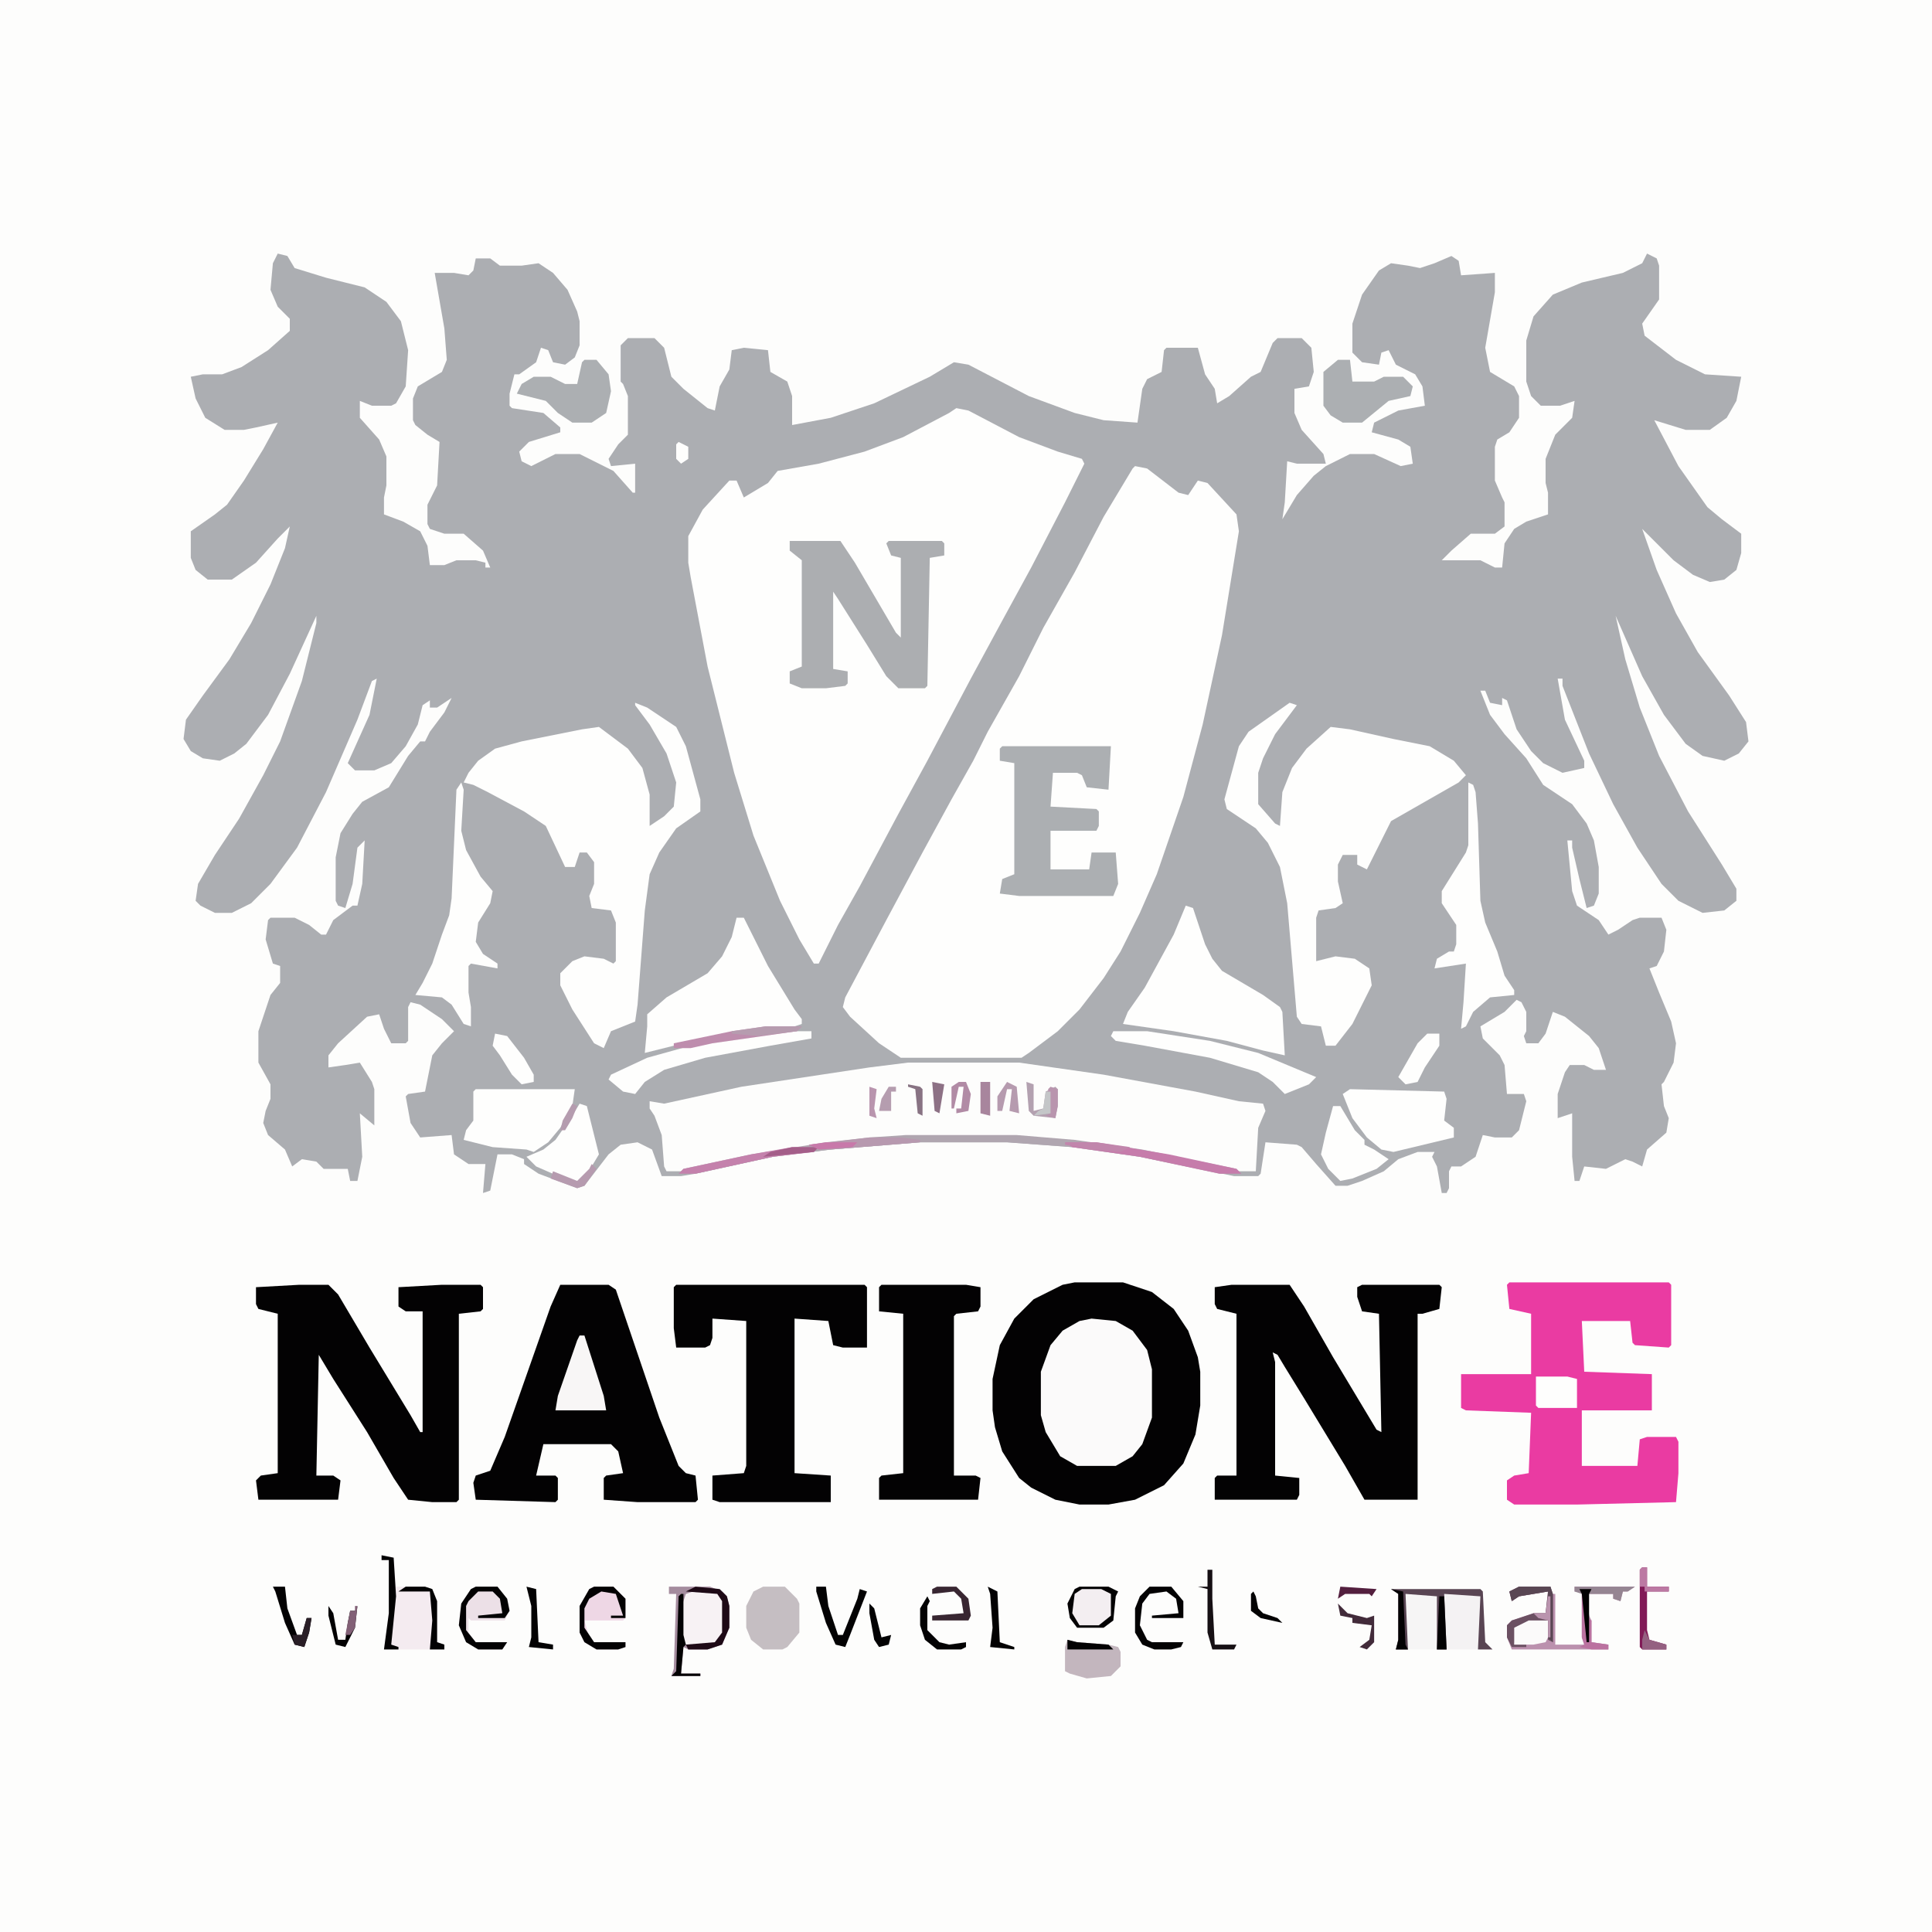 <?xml version="1.0" encoding="UTF-8"?>
<svg version="1.1" viewBox="0 0 800 800" width="1280" height="1280" xmlns="http://www.w3.org/2000/svg">
<path transform="translate(0)" d="m0 0h800v800h-800z" fill="#FDFDFC"/>
<path transform="translate(115,105)" d="m0 0 4 1 3 5 13 4 16 4 9 6 6 8 3 12-1 15-4 7-2 1h-8l-5-2v7l8 9 3 7v12l-1 5v7l8 3 7 4 3 6 1 8h6l5-2h8l4 1v2h2l-3-7-8-7h-8l-6-2-1-2v-8l4-8 1-18-5-3-5-4-1-2v-9l2-5 10-6 2-5-1-13-4-23h8l6 1 2-2 1-5h6l4 3h9l7-1 6 4 6 7 4 9 1 4v10l-2 5-4 3-5-1-2-5-3-1-2 6-7 5h-2l-2 8v5l1 1 13 2 7 6v2l-13 4-4 4 1 4 4 2 10-5h10l14 7 8 9h1v-12l-10 1-1-3 4-6 4-4v-16l-2-5-1-1v-15l3-3h11l4 4 3 12 5 5 10 8 3 1 2-10 4-7 1-8 5-1 10 1 1 9 7 4 2 6v12l16-3 18-6 23-11 10-6 6 1 25 13 19 7 12 3 14 1 2-14 2-4 6-3 1-9 1-1h13l3 11 4 6 1 6 5-3 9-8 4-2 5-12 2-2h10l4 4 1 10-2 6-6 1v10l3 7 9 10 1 4h-12l-4-1-1 17-1 7 6-10 7-8 5-4 10-5h10l11 5 5-1-1-7-5-3-11-3 1-4 10-5 11-2-1-8-3-5-8-4-3-6-3 1-1 5-7-1-4-4v-12l4-12 7-10 5-3 7 1 5 1 6-2 7-3 3 2 1 6 14-1v8l-4 23 2 10 10 6 2 4v9l-4 6-5 3-1 3v14l3 7 1 2v10l-4 3h-10l-8 7-4 4h16l6 3h3l1-10 4-6 5-3 9-3v-9l-1-4v-10l4-10 7-7 1-7-6 2h-8l-4-4-2-6v-17l3-10 8-9 12-5 17-4 8-4 2-4 4 2 1 3v14l-7 10 1 5 13 10 12 6 15 1-2 10-4 7-7 5h-10l-13-4 10 19 12 17 6 5 8 6v8l-2 7-5 4-6 1-7-3-8-6-13-13 6 17 8 18 9 16 13 18 7 11 1 8-4 5-6 3-9-2-7-5-9-12-9-16-11-25 4 18 6 20 8 20 12 23 14 22 6 10v5l-5 4-9 1-10-5-7-7-10-15-10-18-10-21-11-28v-3h-2l3 17 8 17v3l-9 2-8-4-5-5-6-9-4-12-2-1v3l-5-1-2-5h-2l4 10 6 8 9 10 7 11 12 8 6 8 3 7 2 11v11l-2 5-3 1-3-12-3-13v-3h-2l2 21 2 6 9 6 4 6 4-2 6-4 3-1h9l2 5-1 9-3 6-3 1 4 10 5 12 2 9-1 8-4 8-1 1 1 9 2 5-1 6-8 7-2 7-4-2-3-1-8 4-9-1-2 6h-2l-1-10v-18l-6 2v-10l3-9 2-3h6l4 2h5l-3-9-4-5-10-8-5-2-3 9-3 4h-5l-1-3 1-2v-8l-2-4-2-1-5 5-10 6 1 5 7 7 2 4 1 12h7l1 3-3 12-3 3h-7l-5-1-3 9-6 4h-4l-1 2v7l-1 2h-2l-2-11-2-4 1-2h-7l-8 3-6 5-9 4-6 2h-5l-8-9-6-7-2-1-13-1-2 13-1 1h-10l-39-8-28-4-27-2h-36l-37 3-24 3-32 7-6 1h-8l-4-11-6-3-7 1-5 4-10 13-3 1-16-6-6-4v-2l-5-2h-6l-3 15-3 1 1-12h-7l-6-4-1-8-13 1-4-6-2-11 1-1 7-1 3-15 4-5 5-5-5-5-9-6-4-1-1 2v14l-1 1h-6l-3-6-2-6-5 1-12 11-4 5v5l7-1 6-1 5 8 1 3v15l-6-5 1 18-2 10h-3l-1-5h-10l-3-3-6-1-4 3-3-7-7-6-2-5 1-5 2-5v-6l-5-9v-13l5-15 4-5v-7l-3-1-3-10 1-8 1-1h10l6 3 5 4h2l3-6 8-6h2l2-9 1-18-3 3-2 15-3 10-3-1-1-2v-18l2-10 5-8 4-5 11-6 8-13 5-6h2l2-4 6-8 3-6-6 4h-3v-3l-3 2-2 8-5 9-6 7-7 3h-8l-3-3 9-20 3-15-2 1-6 16-13 30-12 23-11 15-8 8-8 4h-7l-6-3-2-2 1-7 7-12 10-15 10-18 7-14 9-25 6-24v-3l-11 24-9 17-9 12-5 4-6 3-7-1-5-3-3-5 1-8 7-10 11-15 9-15 8-16 6-15 2-9-5 5-9 10-10 7h-10l-5-4-2-5v-11l10-7 5-4 7-10 8-13 6-11-9 2-5 1h-8l-8-5-4-8-2-9 5-1h8l8-3 11-7 9-8v-5l-5-5-3-7 1-11z" fill="#ACAEB2"/>
<path transform="translate(470,193)" d="m0 0 5 1 13 10 4 1 4-6 4 1 12 13 1 7-7 43-8 37-8 30-11 32-7 16-8 16-7 11-10 13-9 9-12 9-3 2h-50l-9-6-12-11-3-4 1-4 17-32 15-28 12-22 9-16 6-12 13-23 10-20 13-23 12-23 12-20z" fill="#FEFEFD"/>
<path transform="translate(396,169)" d="m0 0 5 1 21 11 16 6 10 3 1 2-8 16-14 27-12 22-13 24-18 34-12 22-16 30-9 16-8 16h-2l-6-10-8-16-11-27-8-26-11-44-7-37-1-6v-11l6-11 11-12h3l3 7 10-6 4-5 17-3 19-5 16-6 19-10z" fill="#FEFEFD"/>
<path transform="translate(376,440)" d="m0 0h46l35 5 38 7 18 4 10 1 1 3-3 7-1 18h-8l-44-9-32-4-15-1h-46l-25 2-28 4-25 5-14 3h-7l-1-2-1-13-3-8-2-3v-3l6 1 32-7 53-8z" fill="#FDFDFC"/>
<path transform="translate(445,531)" d="m0 0h20l12 4 9 7 6 9 4 11 1 6v14l-2 12-5 12-8 9-12 6-11 2h-12l-10-2-10-5-5-4-7-11-3-10-1-7v-13l3-14 6-11 8-8 12-6z" fill="#030203"/>
<path transform="translate(534,291)" d="m0 0 3 1-9 12-5 10-2 6v13l7 8 2 1 1-14 4-10 6-8 10-9 8 1 18 4 15 3 10 6 5 6-3 3-28 16-10 20-4-2v-4h-6l-2 4v7l2 9-3 2-7 1-1 3v18l8-2 8 1 6 4 1 7-8 16-7 9h-4l-2-8-8-1-2-3-4-47-3-15-5-10-5-6-12-8-1-4 6-22 4-6z" fill="#FEFEFD"/>
<path transform="translate(263,291)" d="m0 0 5 2 12 8 4 8 6 22v5l-10 7-7 10-4 9-2 15-3 39-1 7-10 4-3 7-4-2-9-14-5-10v-5l5-5 5-2 8 1 4 2 1-1v-16l-2-5-8-1-1-5 2-5v-9l-3-4h-3l-2 6h-4l-8-17-9-6-15-8-6-3-4-1 2-4 4-5 7-5 11-3 25-5 7-1 12 9 6 8 3 11v13l6-4 4-4 1-10-4-12-7-12-6-8z" fill="#FEFEFD"/>
<path transform="translate(510,532)" d="m0 0h24l6 9 12 21 18 30 2 1-1-49-7-1-2-6v-4l2-1h32l1 1-1 9-7 2h-2v77h-22l-8-14-17-28-8-13-3-5-2-1 1 4v47l10 1v7l-1 2h-34v-9l1-1h8v-67l-8-2-1-2v-7z" fill="#030203"/>
<path transform="translate(124,532)" d="m0 0h12l4 4 13 22 17 28 4 7h1v-50h-7l-3-2v-8l18-1h16l1 1v9l-1 1-9 1v77l-1 1h-10l-10-1-6-9-11-19-14-22-6-10-1 50h7l3 2-1 8h-33l-1-8 2-2 7-1v-66l-8-2-1-2v-7z" fill="#030203"/>
<path transform="translate(625,531)" d="m0 0h66l1 1v25l-1 1-14-1-1-1-1-9h-20l1 21 28 1v15h-29v23h23l1-11 3-1h12l1 2v13l-1 12-41 1h-26l-3-2v-8l3-2 6-1 1-25-27-1-2-1v-14h29v-25l-9-2-1-10z" fill="#EA3BA2"/>
<path transform="translate(232,532)" d="m0 0h20l3 2 18 53 8 20 3 3 4 1 1 10-1 1h-24l-14-1v-9l1-1 7-1-2-9-3-3h-28l-3 13h8l1 1v9l-1 1-33-1-1-7 1-3 6-2 6-14 19-54z" fill="#030203"/>
<path transform="translate(280,532)" d="m0 0h78l1 1v25h-10l-4-1-2-10-14-1v64l15 1v11h-46l-3-1v-10l13-1 1-3v-60l-14-1v8l-1 3-2 1h-12l-1-8v-17z" fill="#030203"/>
<path transform="translate(452,546)" d="m0 0 10 1 7 4 6 8 2 8v20l-4 11-4 5-7 4h-16l-7-4-6-10-2-7v-18l4-11 5-6 7-4z" fill="#FBFAFA"/>
<path transform="translate(327,224)" d="m0 0h21l6 9 17 29 2 2v-33l-4-1-2-5 1-1h22l1 1v5l-6 1-1 53-1 1h-11l-5-5-8-13-12-19-2-3v32l6 1v5l-1 1-8 1h-10l-5-2v-5l5-2v-44l-5-4z" fill="#ACAEB1"/>
<path transform="translate(365,532)" d="m0 0h35l6 1v8l-1 2-9 1-1 1v66h9l2 1-1 9h-41v-9l1-1 9-1v-66l-10-1v-10z" fill="#030203"/>
<path transform="translate(415,309)" d="m0 0h45l-1 18-9-1-2-5-2-1h-10l-1 14 19 1 1 1v6l-1 2h-19v16h16l1-7h10l1 13-2 5h-39l-8-1 1-6 5-2v-46l-6-1v-5z" fill="#ACAFB2"/>
<path transform="translate(491,375)" d="m0 0 3 1 5 15 3 6 4 5 17 10 7 5 1 2 1 18-9-2-15-4-22-4-21-3 2-5 7-10 12-22z" fill="#FEFEFD"/>
<path transform="translate(305,380)" d="m0 0h3l10 20 11 18 3 4v2l-3 1-26 3-24 5-12 3 1-11v-5l8-7 17-10 6-7 4-8z" fill="#FEFEFD"/>
<path transform="translate(191,324)" d="m0 0 1 3-1 17 2 8 6 11 5 6-1 5-5 8-1 8 3 5 6 4v2l-11-2-1 1v11l1 6v8l-3-1-5-8-4-3-11-1 3-5 4-8 4-12 3-8 1-7 2-45z" fill="#FEFEFD"/>
<path transform="translate(608,324)" d="m0 0 2 1 1 3 1 13 1 32 2 9 5 12 3 10 4 6v2l-10 1-7 6-3 6-2 1 1-11 1-16-13 2 1-4 5-3h2l1-3v-8l-6-9v-5l10-16 1-3z" fill="#FEFEFD"/>
<path transform="translate(197,451)" d="m0 0h41l-1 7-5 9-5 6-6 4-3-1-14-1-12-3 1-4 3-4v-12z" fill="#FEFEFD"/>
<path transform="translate(559,451)" d="m0 0 39 1 1 3-1 9 4 3v4l-25 6-5-1-6-5-6-8-4-10z" fill="#FEFEFD"/>
<path transform="translate(277,657)" d="m0 0h17l5 2 2 2 1 4v9l-3 7-6 2h-8l-2-1-1 11h8v1h-12l1-3 1-31h-3z" fill="#F7F2F4"/>
<path transform="translate(576,658)" d="m0 0h37l1 1 1 21 3 3h-23v-22l-13-1 1 23h-5l1-4v-19z" fill="#F4F2F3"/>
<path transform="translate(158,644)" d="m0 0 5 1 1 12h12l3 1 2 5v17l3 1v2h-25l2-15v-22h-3z" fill="#F4EBF0"/>
<path transform="translate(554,149)" d="m0 0h5l1 9h9l4-2h8l4 4-1 4-9 2-11 9h-8l-5-3-3-4v-14z" fill="#ACAFB2"/>
<path transform="translate(242,149)" d="m0 0h5l5 6 1 7-2 9-6 4h-8l-6-4-5-5-12-3 2-4 5-3h7l6 3h5l2-9z" fill="#ACAFB2"/>
<path transform="translate(461,427)" d="m0 0h14l26 4 20 5 24 10-3 3-10 4-5-5-6-4-20-6-27-5-12-2-2-2z" fill="#FEFEFD"/>
<path transform="translate(629,657)" d="m0 0h13v3h2v21h12l-1-3v-19h-3v-2h25l-3 2h-2l-1 4-3-1v-2h-11l1 9 1 2v9l7 1v2h-40l-2-5v-5l2-2 9-3h5l1-9-12 2-3 2-1-4z" fill="#BB91AE"/>
<path transform="translate(375,470)" d="m0 0h46l24 2 28 4 39 8 2 2h-9l-33-7-28-4-27-2h-36l-37 3-24 3-32 7h-7l2-2 28-6 31-5 18-2z" fill="#B0A6B0"/>
<path transform="translate(316,657)" d="m0 0h9l5 5 1 2v12l-5 6-2 1h-8l-5-4-2-5v-9l3-6z" fill="#C5BEC2"/>
<path transform="translate(324,427)" d="m0 0h12v3l-17 3-27 5-17 5-8 5-4 5-5-1-6-5 1-2 15-7 18-5 21-4z" fill="#FEFEFD"/>
<path transform="translate(240,457)" d="m0 0 3 1 5 20-6 10-4 2-16-7-4-4 7-3 5-4 7-10z" fill="#FEFEFD"/>
<path transform="translate(552,458)" d="m0 0h3l6 10 4 4v2l4 2 6 4-5 4-10 4-5 1-5-5-3-6 2-9z" fill="#FEFEFD"/>
<path transform="translate(240,553)" d="m0 0h2l8 25 1 6h-21l1-6 8-23z" fill="#F8F6F6"/>
<path transform="translate(582,660)" d="m0 0h13l1 1v20l-1 2h-12l-1-1z" fill="#F6F5F5"/>
<path transform="translate(447,657)" d="m0 0h12l4 2-1 2-1 10-4 3h-11l-3-4-1-6 3-6z" fill="#F3EEF1"/>
<path transform="translate(442,679)" d="m0 0 4 1 13 1 4 1 1 2v6l-4 4-10 1-7-2-2-1v-10z" fill="#C3B6BE"/>
<path transform="translate(197,657)" d="m0 0h9l4 5 1 5-2 4h-14l-1-1v6l3 4h13l-2 3h-10l-5-3-3-7 1-9 4-6z" fill="#ECE0E7"/>
<path transform="translate(246,657)" d="m0 0h8l5 5v8l-1 1h-16l2 7 2 2h13v2l-3 1h-9l-5-3-2-4v-11l4-7z" fill="#EED7E5"/>
<path transform="translate(636,570)" d="m0 0h13l4 1v12h-16l-1-1z" fill="#FEFEFD"/>
<path transform="translate(576,658)" d="m0 0h37l1 1 1 21 3 3h-6l1-22-15-1 1 23h-4v-22l-13-1 1 23h-5l1-4v-19z" fill="#594553"/>
<path transform="translate(277,657)" d="m0 0h17l5 2 2 2 1 4v9l-3 7-6 2h-8l-2-1-1 11h8v1h-12l1-3 1-31h-3zm10 2-3 1-2 6v11l2 4h12l4-5v-13l-3-4z" fill="#A48C9E"/>
<path transform="translate(441,473)" d="m0 0h13l30 5 28 6 2 2h-9l-33-7-28-4z" fill="#C67CAB"/>
<path transform="translate(591,428)" d="m0 0h5v5l-6 9-3 6-5 1-3-3 8-14z" fill="#FEFEFD"/>
<path transform="translate(205,428)" d="m0 0 5 1 7 9 4 7v3l-5 1-4-4-5-8-3-4z" fill="#FEFEFD"/>
<path transform="translate(629,657)" d="m0 0h13l1 3v20l-2-1v-8l-11 2-2 1-1 7h5v1h-6l-2-4v-5l2-2 9-3h5l1-9-12 2-3 2-1-4z" fill="#6B5062"/>
<path transform="translate(317,425)" d="m0 0h15l-2 2-35 5-9 2h-7v-2l24-5z" fill="#BE8DAD"/>
<path transform="translate(680,649)" d="m0 0h2v8h9v2h-9v16l1 4 7 2v2h-10l-1-1v-32z" fill="#811A57"/>
<path transform="translate(633,671)" d="m0 0h8v7l-1 2-5 1h-8v-7z" fill="#FBFAFA"/>
<path transform="translate(328,475)" d="m0 0h11l-2 2-17 2-32 7h-7l2-2 28-6z" fill="#C481AC"/>
<path transform="translate(476,657)" d="m0 0h9l5 6v7h-13v-1l11-1-1-6-4-3-7 1-3 4-1 9 3 6 2 1h13l-1 2-4 1h-7l-5-2-3-5v-10l2-5z" fill="#030203"/>
<path transform="translate(197,657)" d="m0 0h9l4 5 1 5-2 3h-11v-1l10-1-1-6-3-3h-6l-4 4-1 2v10l4 5h13l-2 3h-10l-5-3-3-7 1-9 4-6z" fill="#030203"/>
<path transform="translate(246,657)" d="m0 0h8l5 5v8h-6v-1h5l-3-9-6-1-5 3-2 4v8l4 6h13v2l-3 1h-9l-5-3-2-4v-11l4-7z" fill="#030203"/>
<path transform="translate(652,657)" d="m0 0h25l-3 2h-2l-1 4-3-1v-2h-11l1 9v11h-1l-2-20-3-1z" fill="#958592"/>
<path transform="translate(338,657)" d="m0 0h4l1 8 4 12h2l6-15 1-4 3 1-7 18-2 5-4-1-4-9-4-13z" fill="#030203"/>
<path transform="translate(425,448)" d="m0 0 3 1v11l4-1 1-7 4-2 1 1v6 1l-1 5-9-1-2-2z" fill="#B3A1B0"/>
<path transform="translate(360,471)" d="m0 0h13l8 1v1l-37 3-9-1v-1z" fill="#B799AF"/>
<path transform="translate(447,657)" d="m0 0h12l4 2-1 2-1 10-4 3h-11l-3-4-1-6 3-6zm1 1-3 2-1 8 3 5h8l5-4v-9l-4-2z" fill="#030203"/>
<path transform="translate(288,657)" d="m0 0 10 1 3 3 1 4v9l-3 7-6 2h-8l-1-2 12-1 3-4v-13l-2-3-13-1z" fill="#1E0A16"/>
<path transform="translate(113,657)" d="m0 0h5l1 9 4 11h2l2-7h2l-1 6-2 6-4-1-4-9-4-13z" fill="#030203"/>
<path transform="translate(500,650)" d="m0 0h2v12l1 19h9l-1 2h-9l-2-7v-18l-4-1h4z" fill="#161014"/>
<path transform="translate(158,644)" d="m0 0 5 1 1 16-2 20 3 1v1h-6l2-15v-22h-3z" fill="#030203"/>
<path transform="translate(168,657)" d="m0 0h8l3 1 2 5v17l3 1v2h-6l1-12-1-12h-13z" fill="#030203"/>
<path transform="translate(629,657)" d="m0 0h13l1 3v20l-2-2v-19l-12 2-3 2-1-4z" fill="#594653"/>
<path transform="translate(388,657)" d="m0 0h8l5 5 1 7-1 2h-15v-2l13-1-1-6-3-3-9 1v-2z" fill="#382631"/>
<path transform="translate(384,661)" d="m0 0 1 2-1 2v10l5 5 4 1 7-1v2l-2 1h-10l-5-4-2-6v-7z" fill="#030203"/>
<path transform="translate(136,665)" d="m0 0 2 3 2 11h3l1-7 1-5h2l1-2-1 9-4 8-4-1-3-12z" fill="#030203"/>
<path transform="translate(655,660)" d="m0 0h1l1 10 2 1v9l7 1v2h-7l-5-1 2-1-1-3z" fill="#BB72A0"/>
<path transform="translate(218,657)" d="m0 0 4 1 1 22 6 1v2l-10-1 1-4v-13z" fill="#030203"/>
<path transform="translate(409,657)" d="m0 0 4 2 1 21 6 2v1l-10-1 1-8-1-14z" fill="#030203"/>
<path transform="translate(317,425)" d="m0 0h15l-2 2-16 2-11-1v-1z" fill="#B69CAF"/>
<path transform="translate(417,448)" d="m0 0 4 2 1 11-4-1 1-9h-2l-2 9h-2v-6z" fill="#B69BAF"/>
<path transform="translate(397,448)" d="m0 0h3l2 5-1 7-5 1v-2h2l1-9h-2l-2 9h-1v-9z" fill="#B18BA5"/>
<path transform="translate(282,660)" d="m0 0h1v17l1 4-1 1-1 11h8v1h-12l2-2 1-31z" fill="#030203"/>
<path transform="translate(554,664)" d="m0 0 4 4 8 2 3-1v11l-3 3-3-1 4-3 1-6-8-1v-2l-5-1z" fill="#422B3A"/>
<path transform="translate(441,473)" d="m0 0h13l14 2-4 2-12-1-11-2z" fill="#C186AC"/>
<path transform="translate(596,661)" d="m0 0h2l1 22h-4z" fill="#030203"/>
<path transform="translate(245,482)" d="m0 0 2 2-5 7-3 1-11-4 1-3 10 4 5-5z" fill="#B69BAF"/>
<path transform="translate(680,649)" d="m0 0h2v8h9v2h-10v-2h-2v-7z" fill="#BC79A3"/>
<path transform="translate(442,679)" d="m0 0 4 1 13 1 2 2h-19z" fill="#030203"/>
<path transform="translate(328,475)" d="m0 0h11l-2 2-21 2 3-2z" fill="#A45E89"/>
<path transform="translate(406,448)" d="m0 0h4v14l-4-1z" fill="#A8859D"/>
<path transform="translate(360,664)" d="m0 0 2 2 3 12 4-1-1 4-4 1-2-3-2-11z" fill="#030203"/>
<path transform="translate(576,658)" d="m0 0 5 1 1 22 1 2h-5l1-4v-19z" fill="#030203"/>
<path transform="translate(681,675)" d="m0 0 2 4 7 2v2h-10v-4z" fill="#946081"/>
<path transform="translate(342,473)" d="m0 0h13l-2 2-14 1-4-2z" fill="#C879AA"/>
<path transform="translate(368,450)" d="m0 0h3v2h-2v8h-5l1-5z" fill="#B59DAF"/>
<path transform="translate(435,450)" d="m0 0 3 1v6 1l-1 5-4-1 2-1-1-10z" fill="#B995AE"/>
<path transform="translate(376,449)" d="m0 0 5 1 1 1v11l-2-1-1-10-3-1z" fill="#887383"/>
<path transform="translate(127,670)" d="m0 0h2l-1 6-2 6-4-1-1-4h4z" fill="#291E26"/>
<path transform="translate(281,183)" d="m0 0 4 2v5l-3 2-2-2v-6z" fill="#FEFEFD"/>
<path transform="translate(386,448)" d="m0 0 5 1-2 12-2-1z" fill="#8D7185"/>
<path transform="translate(519,659)" d="m0 0 1 2 1 5 2 2 6 2 2 2-9-2-4-3v-7z" fill="#030203"/>
<path transform="translate(555,657)" d="m0 0 15 1-2 3-1-1h-10l-3 2z" fill="#531F3E"/>
<path transform="translate(360,450)" d="m0 0 3 1-1 8 1 4-3-1z" fill="#B995AE"/>
<path transform="translate(641,661)" d="m0 0h1v17h-1v-7l-4-1-2-2h5z" fill="#BA94AE"/>
<path transform="translate(654,658)" d="m0 0h5l-1 2v20h-1l-2-20z" fill="#030203"/>
<path transform="translate(147,665)" d="m0 0h1l-1 9-2 3h-2l2-10h2z" fill="#826076"/>
<path transform="translate(237,457)" d="m0 0 2 1-2 5-3 5h-2l1-4z" fill="#B59CAF"/>
<path transform="translate(433,452)" d="m0 0h2v9l-7 1 2-2 2-1z" fill="#C4C6C8"/>
</svg>
